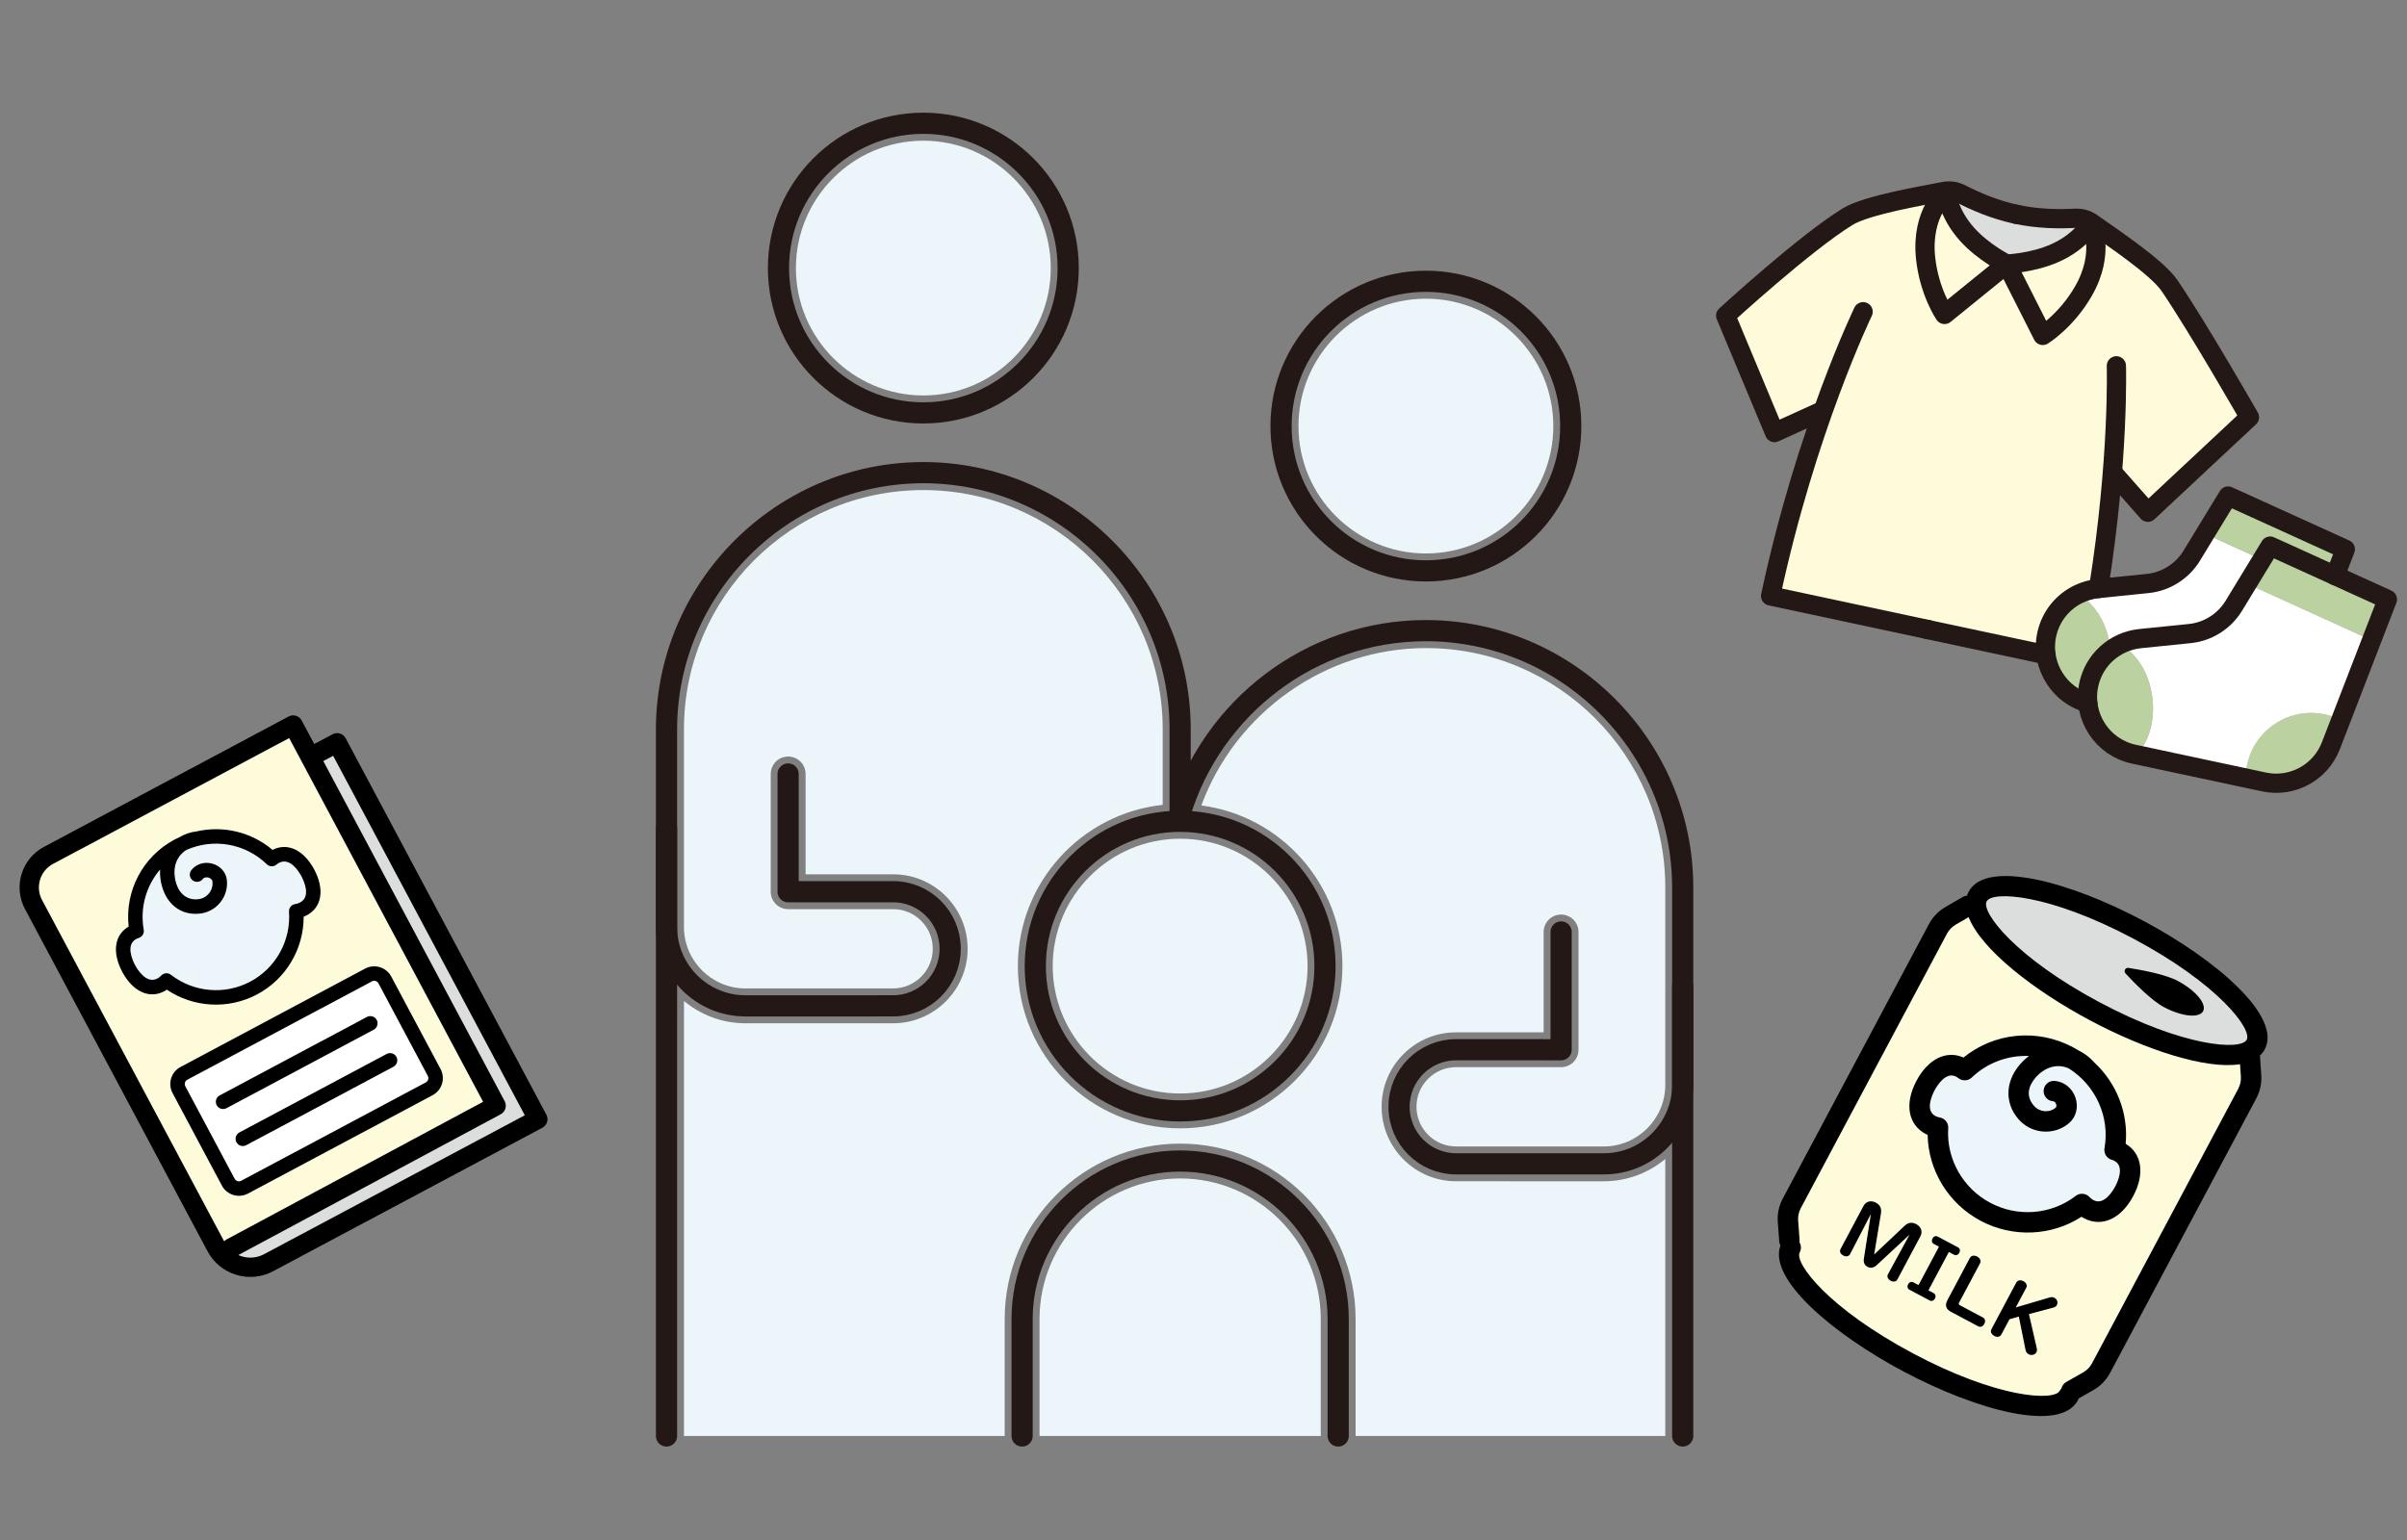 <?xml version="1.0" encoding="UTF-8"?>
<svg xmlns="http://www.w3.org/2000/svg" version="1.1" viewBox="0 0 250 160">
  <rect x="0" y="0" width="250" height="160" fill="#808080" stroke="none"/>
  <defs>
    <style>
      .cls-1, .cls-2, .cls-3 {
        fill: none;
      }

      .cls-4 {
        fill: #ebf5fa;
      }

      .cls-5 {
        fill: #bbd2a0;
      }

      .cls-6 {
        fill: #fff;
      }

      .cls-7 {
        fill: #dcdddd;
      }

      .cls-8 {
        fill: #fefbda;
      }

      .cls-2 {
        stroke-width: 2px;
      }

      .cls-2, .cls-3 {
        stroke: #231815;
        stroke-linecap: round;
        stroke-linejoin: round;
      }

      .cls-3 {
        stroke-width: 2.2px;
      }
    </style>
  </defs>
  <!-- Generator: Adobe Illustrator 28.7.5, SVG Export Plug-In . SVG Version: 1.2.0 Build 176)  -->
  <g>
    <g id="_レイヤー_1" data-name="レイヤー_1">
      <g>
        <g>
          <polygon class="cls-5" points="246.85 62.728 236.13 57.854 234.205 61.016 245.524 66.162 246.85 62.728"/>
          <path class="cls-5" d="M221.074,67.537c-1.639.611-2.894,2.004-3.273,3.778-.6,2.81,1.197,5.584,4.007,6.184l.698.149c1.829-2.698,1.457-7.632-1.432-10.111Z"/>
          <path class="cls-5" d="M233.389,79.462c-.035.165-.057.329-.08.493l2.017.431c2.519.538,5.021-.816,5.948-3.218l1.046-2.708c-.273-.096-.554-.177-.844-.239-3.681-.786-7.301,1.56-8.087,5.241Z"/>
          <path class="cls-6" d="M234.205,61.016l-1.445,2.374c-1.126,1.85-3.084,3.085-5.238,3.305l-5.153.525c-.453.046-.883.164-1.294.317,2.89,2.479,3.261,7.413,1.432,10.111l10.803,2.307c.023-.164.044-.328.08-.493.786-3.68,4.407-6.027,8.087-5.241.29.062.571.143.844.239l3.204-8.298-11.32-5.146Z"/>
        </g>
        <g>
          <path class="cls-5" d="M216.716,62.341c-.152.057-.308.103-.456.174-1.457.703-2.487,2.015-2.825,3.598-.291,1.364-.034,2.755.725,3.918.458.713,1.084,1.292,1.813,1.704.025-.261.062-.523.118-.785.393-1.84,1.487-3.384,2.981-4.365-.324-1.624-1.101-3.166-2.356-4.245Z"/>
          <path class="cls-6" d="M228.389,58.19c-1.128,1.848-3.086,3.083-5.237,3.303l-5.153.526c-.441.046-.867.167-1.283.323,1.254,1.079,2.032,2.621,2.356,4.245.913-.6,1.975-.989,3.119-1.106l5.153-.525c1.613-.164,3.079-1.089,3.922-2.474l2.869-4.712-4.299-1.953-1.446,2.374Z"/>
          <path class="cls-5" d="M231.763,52.652l-1.928,3.164,4.299,1.953.905-1.486c.23-.378.706-.524,1.109-.341l5.906,2.685.426-1.103-10.718-4.872Z"/>
        </g>
        <path class="cls-8" d="M216.788,25.067c.114,1.119-.025,2.791-1.166,4.766-1.042,1.805-2.332,3.037-3.138,3.697l-2.706-5.35c1.051-.144,2.575-.449,4.003-1.084,1.365-.607,2.342-1.369,3.007-2.029Z"/>
        <path class="cls-7" d="M209.24,23.122c1.936.413,4.011.554,6.344.429.076-.004.151.002.226.006-.518.572-1.396,1.342-2.739,1.94-1.78.792-3.804.999-4.46,1.047-.58-.313-2.343-1.328-3.644-2.778-.963-1.073-1.448-2.113-1.693-2.845 0.0 0.0 0.0 0.0.001 0,2.078,1.067,4.029,1.786,5.966,2.2Z"/>
        <path class="cls-8" d="M201.748,21.855c.337.874.918,1.969,1.916,3.081,1.044,1.163,2.311,2.064,3.212,2.625l-4.658,3.779c-.465-.927-1.137-2.571-1.352-4.658-.235-2.271.32-3.852.882-4.827Z"/>
        <path class="cls-8" d="M200.505,64.572c-.005-.001-.009-.005-.014-.006l-15.548-3.32c3.649-16.591,9.297-28.358,9.354-28.477.211-.435.029-.958-.406-1.168-.435-.21-.958-.029-1.168.405-.033.067-1.823,3.798-4.04,9.982l-3.918,1.782-4.486-10.751c1.774-1.604,8.327-7.454,12.071-9.759,1.421-.875,5.296-1.663,7.815-2.145-.689,1.245-1.309,3.138-1.04,5.747.385,3.721,2.049,6.197,2.12,6.301.127.186.32.315.539.362.019.004.038.007.056.01.243.035.488-.032.678-.186l5.611-4.553,3.261,6.447c.11.218.307.38.542.447.018.005.036.01.055.014.219.047.449.008.64-.11.107-.066,2.638-1.646,4.509-4.885,1.28-2.217,1.509-4.16,1.408-5.57,2.102,1.472,5.145,3.674,6.054,5.009,2.469,3.622,6.703,10.907,7.934,13.041l-9.386,8.781-2.845-3.223c.502-6.556.388-10.702.387-10.765-.015-.483-.422-.863-.9-.847-.483.015-.862.418-.848.9.003.094.255,9.442-1.742,22.34-.586.116-1.156.305-1.698.567-1.947.939-3.323,2.692-3.775,4.808-.085.396-.128.793-.144,1.189l-11.076-2.365Z"/>
        <path class="cls-3" d="M225.962,41.062"/>
        <g>
          <path class="cls-2" d="M235.786,56.738l-3.773,6.198c-.99,1.627-2.685,2.696-4.58,2.889l-5.153.525c-2.627.268-4.782,2.2-5.333,4.782l-0.0.001c-.702,3.286,1.393,6.519,4.68,7.221l13.518,2.887c2.925.625,5.87-.969,6.947-3.759l5.872-15.209-12.177-5.536Z"/>
          <path class="cls-2" d="M242.536,59.807l1.058-2.738-12.174-5.534-3.778,6.2c-.989,1.622-2.682,2.694-4.578,2.888l-5.153.526c-.718.076-1.404.277-2.031.579-1.656.799-2.9,2.33-3.3,4.203-.35,1.64-.004,3.273.848,4.579.771,1.199,1.964,2.119,3.419,2.541"/>
        </g>
        <g>
          <path class="cls-2" d="M217.191,23.164s-.99,1.898-3.765,3.133c-2.338,1.04-5.006,1.136-5.006,1.136l3.751,7.415s2.428-1.492,4.209-4.577c2.362-4.091.811-7.106.811-7.106Z"/>
          <path class="cls-2" d="M202.158,19.954s.128,2.137,2.157,4.398c1.709,1.904,4.105,3.081,4.105,3.081l-6.452,5.236s-1.606-2.354-1.972-5.897c-.485-4.699,2.162-6.818,2.162-6.818Z"/>
          <path class="cls-2" d="M209.422,22.267c-2.276-.486-4.238-1.347-5.749-2.122-.554-.284-1.179-.373-1.791-.25-2.141.431-7.995,1.393-9.989,2.62-4.461,2.746-12.657,10.271-12.657,10.271l5.072,12.153,4.939-2.246"/>
          <path class="cls-2" d="M193.51,32.387s-5.901,12.175-9.608,29.531l16.406,3.503"/>
          <path class="cls-2" d="M209.422,22.267c2.276.486,4.418.502,6.115.411.621-.033,1.228.141,1.737.504,1.778,1.268,6.729,4.537,8.048,6.472,2.95,4.329,8.315,13.698,8.315,13.698l-10.551,9.869-3.591-4.068"/>
          <line class="cls-2" x1="212.502" y1="68.028" x2="200.11" y2="65.382"/>
          <path class="cls-2" d="M219.815,38.007s.294,9.664-1.852,23.138"/>
        </g>
      </g>
      <g>
        <path class="cls-4" d="M148.099,31.033c-7.298,0-13.235,5.938-13.235,13.235s5.938,13.235,13.235,13.235,13.235-5.938,13.235-13.235-5.938-13.235-13.235-13.235Z"/>
        <path class="cls-4" d="M95.901,14.617c-7.298,0-13.235,5.938-13.235,13.235s5.938,13.235,13.235,13.235,13.235-5.938,13.235-13.235-5.938-13.235-13.235-13.235Z"/>
        <path class="cls-4" d="M122.574,87.139c-7.298,0-13.235,5.937-13.235,13.235,0,7.298,5.938,13.235,13.235,13.235,7.298,0,13.235-5.938,13.235-13.235s-5.938-13.235-13.235-13.235Z"/>
        <path class="cls-4" d="M107.97,149.192h29.209s0-12.151,0-12.151c0-8.053-6.551-14.605-14.605-14.605-8.053,0-14.604,6.551-14.604,14.605v12.151Z"/>
        <path class="cls-4" d="M104.351,149.192v-12.151c0-10.049,8.174-18.224,18.223-18.224s18.224,8.175,18.224,18.224v12.151s32.164,0,32.164,0v-28.778c-1.736,1.446-3.966,2.317-6.397,2.317l-15.328-.002c-4.265,0-7.736-3.472-7.736-7.738,0-2.067.804-4.01,2.266-5.471,1.46-1.461,3.403-2.265,5.468-2.265h.001l9.093.001v-10.427c0-.999.81-1.81,1.81-1.81 1,0,1.81.81,1.81,1.81v12.237c0,.48-.191.94-.53,1.279-.339.339-.8.53-1.279.53l-10.903-.001h-.001c-1.098,0-2.132.428-2.91,1.205-.778.778-1.206,1.812-1.206,2.913,0,2.271,1.846,4.118,4.117,4.118l15.328.002c3.527,0,6.397-2.87,6.397-6.398v-10.259s0-10.259,0-10.259c0-13.71-11.153-24.864-24.863-24.864-10.37,0-19.753,6.66-23.324,16.35,8.255,1.084,14.653,8.148,14.653,16.693,0,9.294-7.561,16.855-16.855,16.855-9.294,0-16.855-7.561-16.855-16.855,0-8.682,6.599-15.847,15.045-16.753v-7.842c0-13.71-11.153-24.864-24.863-24.864-13.71,0-24.863,11.154-24.863,24.864v10.259s0,10.259,0,10.259c0,3.528,2.87,6.398,6.399,6.398l15.326-.002c2.271,0,4.118-1.848,4.118-4.119,0-1.1-.428-2.134-1.206-2.912-.778-.778-1.812-1.206-2.911-1.206h-.001l-10.903.001c-.479,0-.94-.191-1.279-.53-.339-.339-.53-.799-.53-1.279v-12.237c0-.999.81-1.81,1.81-1.81 1,0,1.81.81,1.81,1.81v10.427s9.093-.001,9.093-.001h.001c2.065,0,4.008.804,5.47,2.266,1.462,1.461,2.266,3.405,2.266,5.472,0,4.267-3.471,7.737-7.737,7.737l-15.326.002c-2.431,0-4.662-.872-6.399-2.318v45.195s33.313,0,33.313,0Z"/>
        <g>
          <g>
            <circle class="cls-3" cx="148.099" cy="44.268" r="15.045"/>
            <circle class="cls-3" cx="95.901" cy="27.853" r="15.045"/>
            <path class="cls-3" d="M69.227,149.192"/>
            <path class="cls-3" d="M69.227,149.192v-73.413c0-14.67,12.003-26.673,26.673-26.673h0c14.671,0,26.674,12.003,26.674,26.673v8.72c3.324-10.948,13.528-18.978,25.524-18.978,14.67,0,26.674,12.003,26.674,26.674v56.997"/>
            <circle class="cls-3" cx="122.574" cy="100.374" r="15.045"/>
            <path class="cls-3" d="M138.989,149.192v-12.151c0-9.028-7.387-16.415-16.415-16.415h0c-9.028,0-16.415,7.387-16.415,16.415v12.151"/>
          </g>
          <path class="cls-3" d="M174.773,102.454v10.259c0,4.533-3.675,8.208-8.208,8.207l-15.326-.002c-3.274-0-5.928-2.654-5.928-5.928v-.001c0-3.274,2.654-5.927,5.928-5.927l10.903.002v-12.236"/>
          <path class="cls-3" d="M69.227,86.039v10.259c0,4.533,3.675,8.208,8.208,8.207l15.326-.002c3.274-0,5.928-2.654,5.928-5.928v-.001c0-3.274-2.654-5.927-5.928-5.927l-10.903.002v-12.236"/>
        </g>
      </g>
      <g>
        <polygon class="cls-7" points="32.866 78.401 35.117 77.234 55.617 115.984 27.145 131.484 24.468 131.234 23.113 130.133 51.533 114.241 32.866 78.401"/>
        <g>
          <polygon class="cls-8" points="4.577 88.972 30.383 75.627 51.283 115.223 23.113 130.133 3.007 93.191 4.577 88.972"/>
          <polygon class="cls-6" points="18.756 111.589 39.214 101.041 45.494 112.318 44.758 113.257 25.232 123.363 23.662 122.971 18.216 113.011 18.756 111.589"/>
          <polygon class="cls-4" points="17.922 88.236 22.419 86.911 27.979 88.874 30.334 88.874 31.841 91.032 32.247 93.731 30.817 95.055 29.991 98.637 27.734 101.531 23.662 103.673 18.167 102.463 17.186 102.218 15.027 102.463 13.359 100.397 12.721 97.852 14.046 96.821 14.34 92.308 17.922 88.236"/>
          <g>
            <path class="cls-1" d="M25.051,122.678l19.176-10.221c.244-.13.336-.434.206-.678l-5.124-9.614c-.13-.244-.434-.336-.678-.206l-19.176,10.221c-.244.13-.336.434-.206.678l5.124,9.614c.13.244.434.336.678.206ZM22.817,113.808l15.292-8.151c.366-.195.822-.057,1.017.31s.057.821-.31,1.017l-15.292,8.151c-.366.195-.822.057-1.017-.31s-.057-.821.31-1.017ZM24.867,117.653l15.292-8.151c.366-.195.822-.057,1.017.31s.057.821-.31,1.017l-15.292,8.151c-.366.195-.822.057-1.017-.31s-.057-.821.31-1.017Z"/>
            <path class="cls-1" d="M16.353,101.66c.142-.076.275-.178.395-.304.057-.06.122-.109.192-.147.255-.136.574-.116.814.069,2.369,1.837,5.607,2.113,8.249.705,2.649-1.412,4.224-4.261,4.013-7.258-.028-.393.253-.741.643-.797.18-.026.352-.082.51-.166,1.146-.611.396-2.233.139-2.715s-1.186-2.009-2.332-1.398c-.086.046-.172.105-.261.179-.295.246-.728.23-1.004-.036-2.239-2.163-5.524-2.732-8.339-1.496-.296.182-.552.413-.753.691-.461.64-.607,1.465-.423,2.385.288,1.436,1.194,2.202,2.424,2.049.907-.113,1.554-.942,1.442-1.85-.027-.215-.24-.346-.414-.394-.19-.051-.443-.04-.588.149-.253.329-.725.391-1.054.139s-.391-.725-.139-1.054c.492-.641,1.346-.909,2.175-.684.821.223,1.414.875,1.511,1.659.166,1.335-.531,2.582-1.654,3.181-.332.177-.7.297-1.095.346-2.035.253-3.638-1.021-4.083-3.245-.091-.456-.119-.904-.091-1.337-1.447,1.693-2.111,3.972-1.705,6.265.065.37-.153.732-.511.847-.104.033-.186.066-.256.104-1.146.611-.396,2.233-.139,2.715s1.185,2.009,2.332,1.398Z"/>
            <path class="cls-1" d="M52.418,114.414c.26.488.075,1.095-.413,1.356l-27.537,14.777c-.488.26-1.095.075-1.356-.413s-.075-1.095.413-1.356l26.653-14.306-20.143-37.79-24.527,13.073c-.654.348-1.132.93-1.348,1.639-.216.708-.143,1.458.206,2.112l18.963,35.559c.784,1.471,2.619,2.029,4.09,1.245l27.089-14.439-19.906-37.346-1.023.545,18.839,35.344ZM13.363,96.27c-.413-3.695,1.454-7.276,4.774-9.045.166-.088.335-.167.504-.245.527-.313,1.129-.521,1.783-.602.001-0.0.001 0.0.002-0,2.752-.623,5.672.055,7.88,1.925,1.547-.798,3.242-.002,4.329,2.037,1.096,2.055.798,3.919-.759,4.749-.11.058-.223.11-.338.155.007,3.355-1.84,6.474-4.828,8.066-2.984,1.59-6.601,1.387-9.382-.485-.087.059-.176.113-.268.162-1.556.83-3.27.038-4.365-2.018-1.074-2.015-.809-3.846.668-4.699ZM17.922,113.565c-.52-.975-.149-2.192.826-2.711l19.176-10.221c.975-.52,2.192-.149,2.711.826l5.124,9.614c.52.975.149,2.192-.826,2.711l-19.176,10.221c-.975.52-2.192.149-2.711-.826l-5.124-9.614Z"/>
            <path d="M17.061,102.986c.092-.049.182-.103.268-.162,2.781,1.872,6.398,2.076,9.382.485,2.988-1.593,4.835-4.711,4.828-8.066.115-.044.228-.096.338-.155,1.556-.83,1.854-2.694.759-4.749-1.087-2.039-2.782-2.835-4.329-2.037-2.209-1.87-5.128-2.549-7.88-1.925-.001 0-.001-0-.002 0-.654.081-1.257.289-1.783.602-.169.077-.338.156-.504.245-3.32,1.77-5.187,5.35-4.774,9.045-1.477.853-1.742,2.684-.668,4.699,1.096,2.055,2.809,2.847,4.365,2.018ZM14.161,97.546c.071-.038.152-.071.256-.104.358-.115.577-.477.511-.847-.407-2.293.258-4.572,1.705-6.265-.027.433-0.0.881.091,1.337.446,2.224,2.049,3.498,4.083,3.245.394-.049.763-.169,1.095-.346,1.122-.598,1.819-1.845,1.654-3.181-.097-.785-.691-1.436-1.511-1.659-.829-.226-1.683.042-2.175.684-.253.329-.191.801.139,1.054s.801.19,1.054-.139c.145-.189.399-.2.588-.149.174.048.388.179.414.394.112.907-.534,1.737-1.442,1.85-1.23.153-2.136-.613-2.424-2.049-.185-.921-.038-1.746.423-2.385.201-.278.457-.509.753-.691,2.815-1.236,6.1-.667,8.339,1.496.276.267.709.283,1.004.036.089-.074.174-.133.261-.179,1.146-.611,2.075.916,2.332,1.398s1.007,2.104-.139,2.715c-.158.084-.33.14-.51.166-.39.056-.671.404-.643.797.211,2.997-1.364,5.846-4.013,7.258-2.643,1.409-5.881,1.132-8.249-.705-.24-.186-.559-.205-.814-.069-.07.037-.135.086-.192.147-.119.126-.252.229-.395.304-1.146.611-2.075-.916-2.332-1.398s-1.007-2.104.139-2.715Z"/>
            <path d="M34.544,76.284l-1.908,1.017-1.304-2.446c-.26-.488-.867-.673-1.356-.413l-25.411,13.545c-1.126.6-1.951,1.603-2.323,2.823-.372,1.221-.246,2.513.354,3.639l18.963,35.559c1.304,2.446,4.355,3.374,6.801,2.07l27.974-14.911c.488-.26.673-.867.413-1.356l-20.849-39.115c-.26-.488-.867-.673-1.356-.413ZM54.509,115.87l-27.089,14.439c-1.471.784-3.306.226-4.09-1.245L4.366,93.506c-.348-.653-.421-1.403-.206-2.112.216-.708.695-1.29,1.348-1.639l24.527-13.073,20.143,37.79-26.653,14.306c-.488.26-.673.867-.413,1.356s.867.673,1.356.413l27.537-14.777c.488-.26.673-.867.413-1.356l-18.839-35.344,1.023-.545,19.906,37.346Z"/>
            <path d="M25.758,124.005l19.176-10.221c.975-.52,1.346-1.736.826-2.711l-5.124-9.614c-.52-.975-1.736-1.346-2.711-.826l-19.176,10.221c-.975.52-1.346,1.736-.826,2.711l5.124,9.614c.52.975,1.736,1.346,2.711.826ZM19.249,112.858c-.13-.244-.037-.548.206-.678l19.176-10.221c.244-.13.548-.037.678.206l5.124,9.614c.13.244.037.548-.206.678l-19.176,10.221c-.244.13-.548.037-.678-.206l-5.124-9.614Z"/>
            <path d="M23.524,115.135l15.292-8.151c.366-.195.505-.651.31-1.017s-.65-.505-1.017-.31l-15.292,8.151c-.366.195-.505.651-.31,1.017s.65.505,1.017.31Z"/>
            <path d="M25.574,118.98l15.292-8.151c.366-.195.505-.651.31-1.017s-.65-.505-1.017-.31l-15.292,8.151c-.366.195-.505.651-.31,1.017s.65.505,1.017.31Z"/>
          </g>
        </g>
      </g>
      <g>
        <polygon class="cls-8" points="205.34 93.955 207.908 98.013 217.624 105.627 229.362 109.411 233.44 109.37 233.875 112.845 217.278 143.381 214.979 144.278 214.49 145.94 209.158 145.996 194.573 139.448 185.652 131.035 186.287 128.35 185.592 125.843 201.727 95.87 205.34 93.955"/>
        <polygon class="cls-4" points="212.506 108.998 216.399 110.802 219.588 115.318 219.575 119.495 221.767 121.222 220.173 125.21 216.062 125.398 209.878 126.907 203.302 123.493 200.829 116.865 199.335 114.937 201.36 110.772 204.017 110.658 209.941 108.391 212.506 108.998"/>
        <polygon class="cls-7" points="208.018 91.804 214.818 93.413 227.945 99.957 234.843 107.316 233.44 109.37 225.515 108.578 212.764 102.091 205.492 95.53 205.548 93.077 208.018 91.804"/>
        <g>
          <path class="cls-1" d="M218.086,104.143c8.739,4.652,14.668,5.007,15.265,3.886s-3.007-5.843-11.746-10.495c-8.739-4.652-14.668-5.007-15.265-3.885s3.007,5.843,11.746,10.495ZM221.073,100.562c1.357.21,3.833.667,5.131,1.358,1.846.983,3.018,2.387,2.618,3.138s-2.219.562-4.065-.421c-1.297-.691-3.059-2.49-3.991-3.498-.225-.243-.02-.627.307-.577Z"/>
          <path class="cls-1" d="M219.609,120.609c-.083-.044-.176-.081-.285-.113-.517-.152-.838-.668-.746-1.2.568-3.26-.906-6.51-3.697-8.285-.326-.147-.67-.234-1.021-.245-.8-.026-1.58.317-2.255.993-.496.497-1.523,1.796-.351,3.134.586.67,1.605.749,2.269.177.079-.068.072-.228.032-.347-.01-.03-.102-.29-.31-.304-.585-.039-1.026-.545-.987-1.13s.545-1.026,1.13-.987c.991.067,1.847.754,2.179,1.75.324.971.065,2.002-.66,2.626-1.192,1.027-2.868,1.156-4.192.452-.39-.208-.749-.487-1.057-.838-1.559-1.779-1.38-4.203.445-6.031.203-.203.418-.382.638-.548-2.165-.088-4.319.677-5.947,2.236-.382.365-.975.393-1.39.067-.084-.066-.156-.115-.222-.15-1.084-.577-2.0.94-2.255,1.419s-1.003,2.086.082,2.663c.138.073.292.125.457.153.114.02.222.057.319.109.358.191.587.578.56,1.003-.201,3.19,1.512,6.233,4.364,7.751,2.859,1.522,6.345,1.241,8.881-.717.437-.338,1.061-.283,1.433.126.118.13.256.238.41.319,1.084.577,2-.94,2.255-1.419s1.003-2.086-.082-2.663Z"/>
          <path class="cls-1" d="M214.607,143.585l1.761-1.002c.392-.223.711-.551.922-.947l15.184-28.52c.208-.39.302-.83.272-1.273l-.085-1.276c-3.571.564-9.862-1.511-15.572-4.551-5.915-3.149-11.316-7.394-12.617-10.728l-1.349.783c-.384.223-.696.547-.904.937l-15.184,28.52c-.211.396-.305.844-.271,1.293l.152,2.02c.006.08.001.158-.01.235.179.307.202.695.023,1.032-.597,1.122,3.007,5.843,11.746,10.495,8.739,4.652,14.668,5.007,15.265,3.886.044-.083.101-.155.162-.221.064-.279.237-.531.506-.684ZM197.078,132.915c-.056.106-.138.176-.245.211-.144.046-.299.025-.464-.062-.172-.092-.278-.215-.319-.369-.03-.104-.017-.206.04-.306l2.249-4.118-3.435,3.188c-.092.084-.189.147-.291.191-.222.09-.434.082-.635-.025-.322-.172-.451-.46-.387-.865l.727-4.63-2.161,4.165c-.037.075-.089.132-.158.172-.163.093-.348.085-.555-.025-.162-.086-.266-.202-.313-.346-.034-.109-.021-.218.036-.326l2.378-4.466c.136-.256.332-.412.586-.47.226-.05.46-.011.704.119.436.232.612.6.529,1.106l-.707,4.28,3.157-2.976c.37-.352.776-.411,1.216-.177.28.149.453.353.517.612.056.216.025.433-.092.652l-2.378,4.466ZM200.843,134.356c.084.045.14.11.171.195.038.112.023.233-.047.364-.08.15-.192.233-.336.247-.064.007-.129-.007-.195-.042l-2.129-1.133c-.081-.043-.136-.107-.163-.191-.041-.113-.026-.235.043-.366.081-.153.193-.235.335-.248.064-.007.128.006.192.04l.554.295,2.124-3.99-.554-.295c-.081-.043-.136-.107-.163-.191-.039-.116-.025-.237.043-.365.081-.153.193-.235.335-.248.064-.007.128.006.192.041l2.129,1.133c.084.045.141.109.171.195.038.112.023.233-.047.364-.08.15-.192.233-.336.248-.064.007-.129-.007-.195-.042l-.55-.293-2.124,3.99.55.293ZM205.756,137.838c-.096.025-.19.013-.283-.037l-2.841-1.513c-.524-.279-.645-.683-.363-1.212l2.331-4.378c.089-.167.231-.248.427-.242.112.003.22.032.323.087.143.076.246.176.308.301.069.138.067.275-.007.413l-2.181,4.097c-.056.106-.032.187.074.243l2.416,1.287c.071.038.126.087.163.148.086.147.078.315-.023.504-.088.165-.202.265-.344.3ZM211.102,140.765c-.146.02-.281-.003-.404-.068-.172-.092-.279-.244-.319-.459l-.695-3.454-.972.279-.845,1.587c-.045.084-.104.145-.179.184-.162.084-.345.072-.549-.037-.174-.093-.287-.216-.338-.37-.034-.109-.021-.218.036-.326l2.584-4.854c.046-.086.11-.148.194-.186.163-.074.344-.058.543.048.172.092.281.213.327.364.033.109.022.217-.034.323l-1.087,2.041,3.542-1.042c.17-.052.329-.038.48.042.123.065.211.161.264.287.068.156.061.312-.021.467-.068.128-.176.211-.323.25l-2.572.686.814,3.551c.037.156.022.296-.044.421-.081.153-.215.241-.402.265ZM216.439,126.564c-.085-.045-.167-.093-.248-.145-3.116,2.012-7.138,2.194-10.476.417-3.335-1.776-5.431-5.214-5.503-8.919-.067-.031-.133-.063-.198-.098-1.847-.984-2.223-3.155-.957-5.533,1.211-2.275,3.104-3.198,4.884-2.412,3.187-2.599,7.656-3.045,11.373-1.066.181.096.355.201.528.307.634.301,1.216.739,1.714,1.304,2.295,2.151,3.514,5.239,3.223,8.416,1.697,1.025,2.01,3.134.785,5.435-1.266,2.378-3.277,3.278-5.125,2.295Z"/>
          <path d="M199.03,127.185c-.44-.234-.846-.176-1.216.177l-3.157,2.976.707-4.28c.083-.506-.093-.874-.529-1.106-.243-.13-.478-.169-.704-.119-.255.057-.45.214-.586.47l-2.378,4.466c-.058.108-.07.217-.036.326.046.145.15.26.313.346.207.11.392.119.555.025.068-.039.121-.097.158-.172l2.161-4.165-.727,4.63c-.064.405.065.693.387.865.201.107.413.116.635.025.102-.044.199-.107.291-.191l3.435-3.188-2.249,4.118c-.056.099-.069.201-.04.306.041.154.147.277.319.369.165.088.32.108.464.062.107-.035.188-.105.245-.211l2.378-4.466c.117-.219.147-.437.092-.652-.064-.259-.237-.462-.517-.612Z"/>
          <path d="M202.967,130.366c.066.035.131.05.195.042.144-.015.256-.097.336-.248.069-.131.085-.252.047-.364-.03-.086-.087-.15-.171-.195l-2.129-1.133c-.064-.034-.128-.048-.192-.041-.142.013-.254.095-.335.248-.068.128-.083.25-.043.365.028.084.082.148.163.191l.554.295-2.124,3.99-.554-.295c-.064-.034-.128-.047-.192-.04-.142.013-.254.095-.335.248-.069.131-.084.252-.043.366.028.084.082.148.163.191l2.129,1.133c.066.035.132.049.195.042.144-.015.256-.097.336-.247.069-.131.085-.252.047-.364-.03-.086-.087-.151-.171-.195l-.55-.293,2.124-3.99.55.293Z"/>
          <path d="M206.122,137.034c-.037-.061-.091-.11-.163-.148l-2.416-1.287c-.106-.056-.131-.137-.074-.243l2.181-4.097c.073-.138.076-.275.007-.413-.063-.125-.166-.225-.308-.301-.103-.055-.211-.084-.323-.087-.196-.006-.338.074-.427.242l-2.331,4.378c-.282.529-.161.933.363,1.212l2.841,1.513c.093.05.188.062.283.037.142-.035.256-.135.344-.3.101-.19.108-.358.023-.504Z"/>
          <path d="M210.734,136.529l2.572-.686c.147-.039.255-.122.323-.25.083-.155.09-.311.021-.467-.053-.126-.141-.222-.264-.287-.15-.08-.31-.094-.48-.042l-3.542,1.042,1.087-2.041c.056-.106.068-.213.034-.323-.046-.151-.155-.272-.327-.364-.199-.106-.38-.122-.543-.048-.083.038-.148.1-.194.186l-2.584,4.854c-.058.108-.07.217-.036.326.051.153.164.277.338.37.204.109.387.121.549.037.074-.039.134-.101.179-.184l.845-1.587.972-.279.695,3.454c.04.214.147.367.319.459.123.065.258.088.404.068.187-.024.32-.112.402-.265.067-.126.082-.266.044-.421l-.814-3.551Z"/>
          <path d="M220.779,118.834c.291-3.177-.928-6.265-3.223-8.416-.498-.564-1.08-1.003-1.714-1.304-.173-.106-.347-.21-.528-.307-3.717-1.979-8.186-1.532-11.373,1.066-1.779-.785-3.673.138-4.884,2.412-1.266,2.378-.89,4.549.957,5.533.065.035.131.067.198.098.072,3.706,2.168,7.144,5.503,8.919,3.338,1.777,7.361,1.595,10.476-.417.08.051.163.1.248.145,1.847.984,3.859.083,5.125-2.295,1.225-2.302.912-4.41-.785-5.435ZM217.436,124.692c-.154-.082-.292-.189-.41-.319-.372-.409-.995-.463-1.433-.126-2.536,1.958-6.022,2.24-8.881.717-2.853-1.519-4.566-4.561-4.364-7.751.027-.425-.202-.812-.56-1.003-.098-.052-.205-.089-.319-.109-.166-.028-.32-.08-.457-.153-1.084-.577-.337-2.185-.082-2.663s1.171-1.996,2.255-1.419c.066.035.139.084.222.15.415.326,1.008.298,1.39-.067,1.628-1.558,3.782-2.324,5.947-2.236-.22.167-.435.345-.638.548-1.825,1.828-2.004,4.252-.445,6.031.307.351.667.631,1.057.838,1.324.705,3.0.575,4.192-.452.725-.624.984-1.655.66-2.626-.332-.996-1.188-1.683-2.179-1.75-.585-.04-1.09.402-1.13.987s.402,1.091.987,1.13c.208.015.3.274.31.304.04.12.047.28-.032.347-.664.572-1.682.493-2.269-.177-1.172-1.337-.145-2.637.351-3.134.675-.676,1.454-1.019,2.255-.993.352.011.695.098,1.021.245,2.791,1.776,4.265,5.026,3.697,8.285-.092.531.228,1.048.746,1.2.109.032.202.069.285.113,1.084.577.337,2.185.082,2.663s-1.171,1.996-2.255,1.419Z"/>
          <path d="M234.863,111.702l-.135-2.036c.197-.186.366-.397.496-.641,1.81-3.399-4.98-9.296-12.622-13.365-7.642-4.069-16.325-6.409-18.134-3.01-.069.13-.122.266-.166.403-.151.013-.302.055-.441.137l-1.802,1.046c-.726.421-1.318,1.035-1.712,1.775l-15.184,28.52c-.4.751-.578,1.599-.514,2.449l.152,2.02c.011.15.054.29.121.416-1.275,3.438,5.338,9.11,12.757,13.06,7.642,4.069,16.325,6.409,18.135,3.01.033-.062.058-.126.078-.19l1.527-.869c.742-.422,1.345-1.042,1.745-1.794l15.184-28.52c.394-.739.572-1.573.517-2.411ZM221.605,97.534c8.739,4.652,12.343,9.374,11.746,10.495s-6.527.767-15.265-3.886-12.343-9.373-11.746-10.495,6.526-.767,15.265,3.885ZM198.674,140.603c-8.739-4.652-12.343-9.373-11.746-10.495.179-.337.156-.725-.023-1.032.011-.076.016-.154.01-.235l-.152-2.02c-.034-.45.06-.897.271-1.293l15.184-28.52c.208-.39.52-.714.904-.937l1.349-.783c1.301,3.334,6.702,7.578,12.617,10.728,5.711,3.04,12.002,5.115,15.572,4.551l.085,1.276c.029.443-.065.883-.272,1.273l-15.184,28.52c-.211.396-.53.724-.922.947l-1.761,1.002c-.268.153-.441.405-.506.684-.061.066-.118.137-.162.221-.597,1.122-6.527.767-15.265-3.886Z"/>
          <path d="M220.766,101.139c.932,1.008,2.694,2.808,3.991,3.498,1.846.983,3.665,1.171,4.065.421s-.773-2.155-2.618-3.138c-1.297-.691-3.774-1.148-5.131-1.358-.327-.051-.532.333-.307.577Z"/>
        </g>
      </g>
    </g>
  </g>
</svg>
